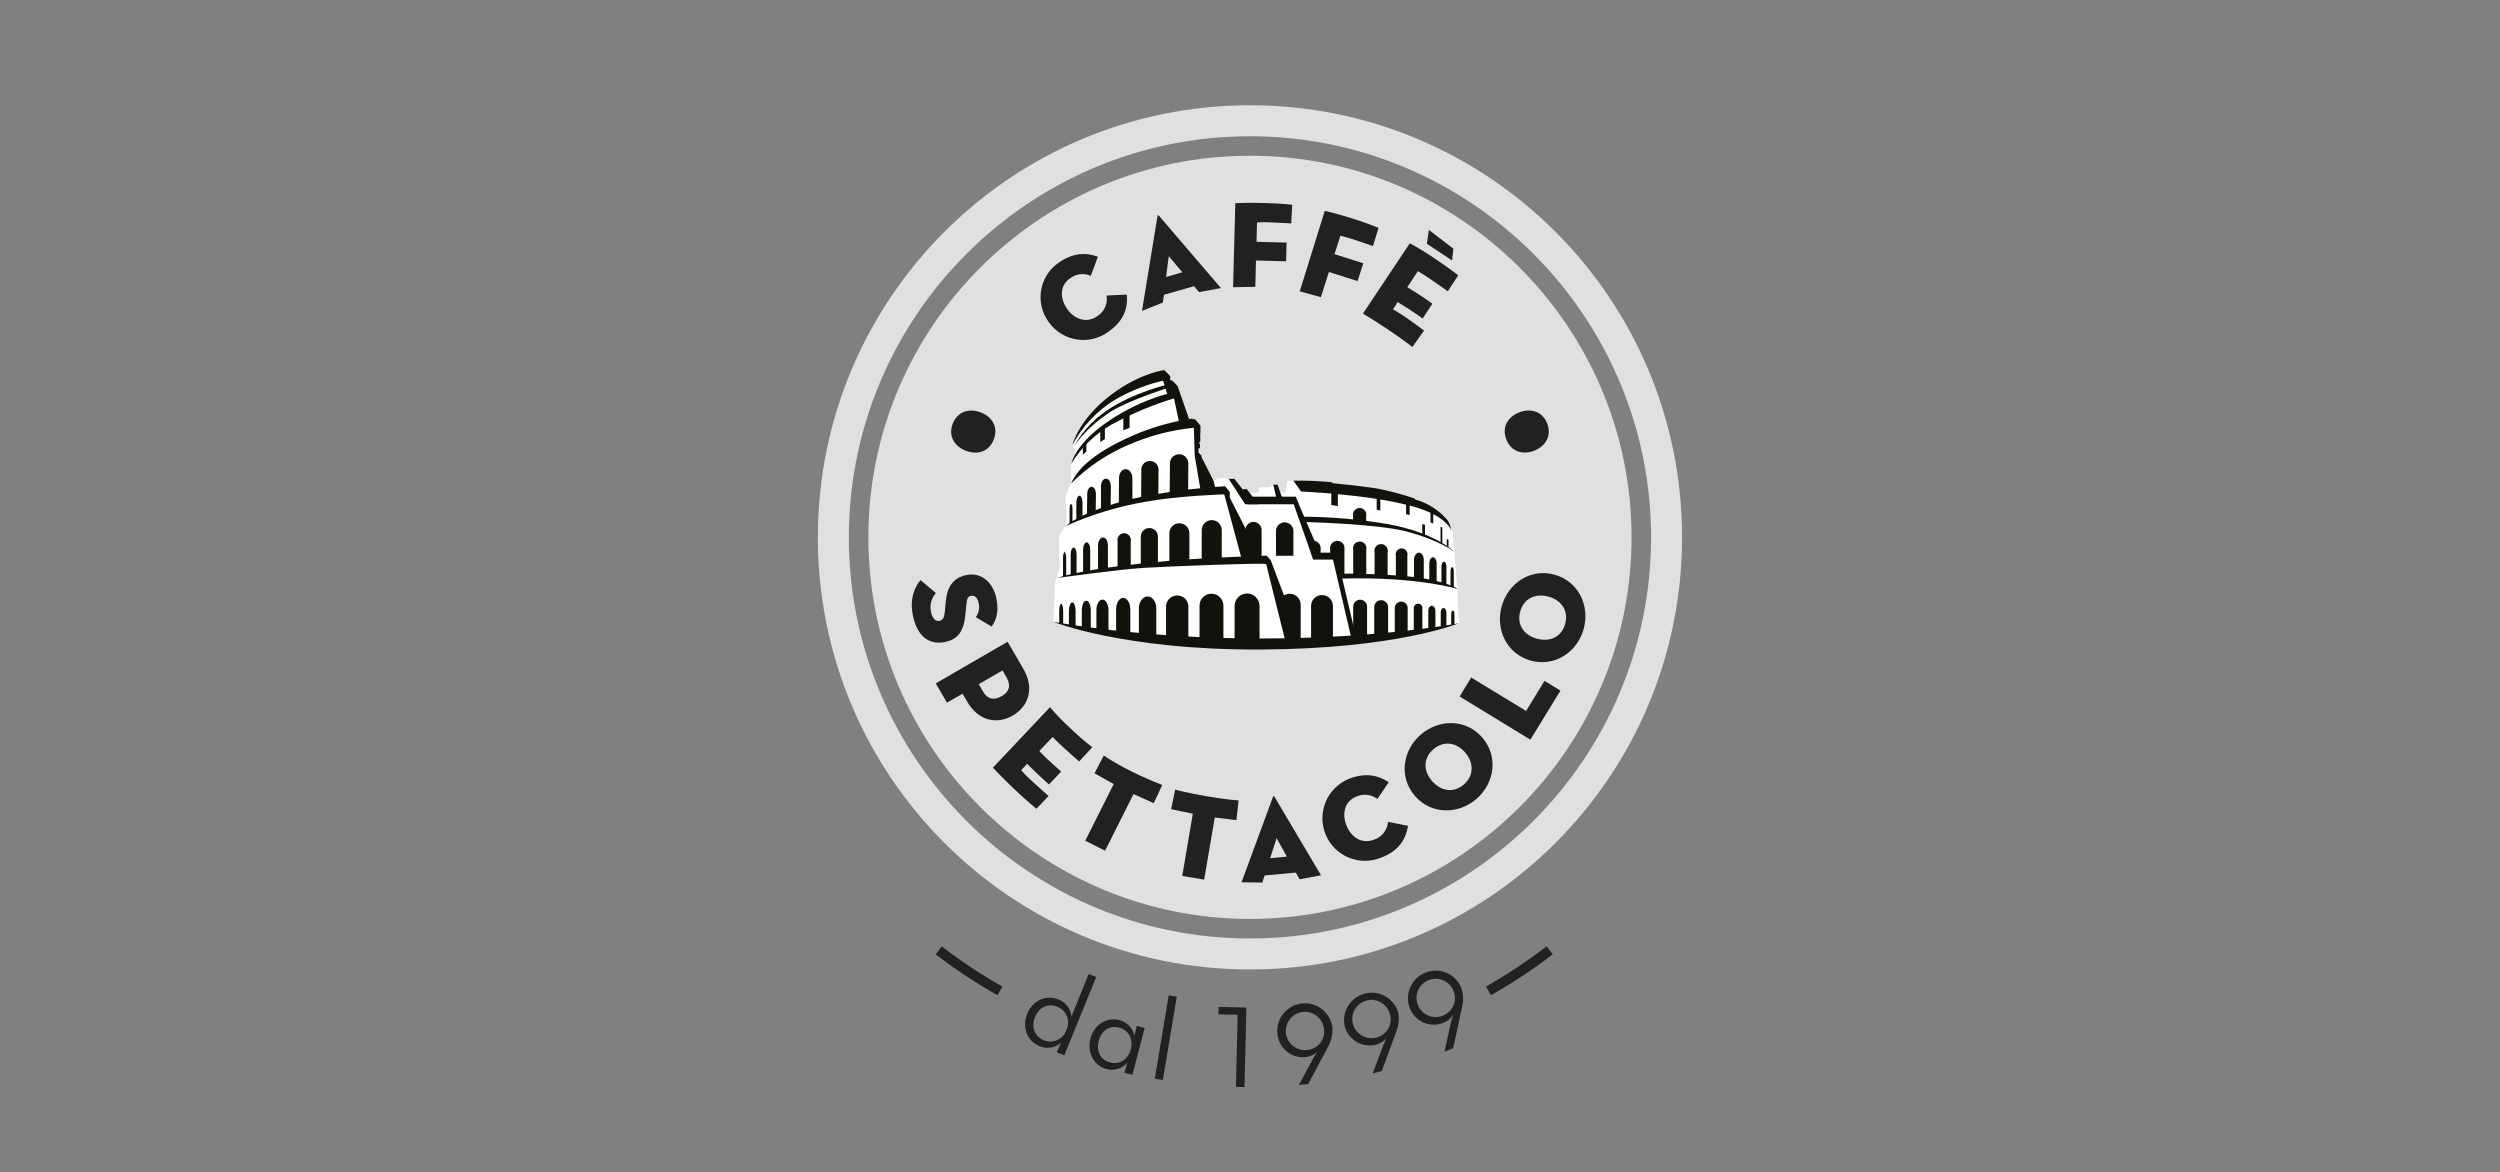 <?xml version="1.0" encoding="UTF-8"?><svg id="Layer_1" xmlns="http://www.w3.org/2000/svg" viewBox="0 0 584 273.88"><rect x="0" y="0" width="584" height="273.88" fill="#808080" stroke="none"/><defs><style>.cls-1{fill:#e0e0e0;}.cls-2{fill:#12120d;}.cls-3{fill:#212121;}.cls-4{fill:#fff;}</style></defs><path class="cls-3" d="M233.02,232.48c-5.03-2.83-9.86-6.02-14.44-9.54l1.43-1.85c4.49,3.46,9.22,6.59,14.15,9.37l-1.15,2.02Z"/><path class="cls-3" d="M348.29,232.48l-1.15-2.04c4.93-2.79,9.66-5.92,14.15-9.37l1.43,1.85c-4.58,3.53-9.4,6.72-14.44,9.56Z"/><path class="cls-3" d="M239.94,236.83c1.27-3.12,4.45-4.53,7.29-3.37,1.72.63,2.91,2.2,3.05,4.02l4.04-9.95,1.75.71-7.45,18.28-1.75-.71.97-2.23c-1.39,1.22-3.36,1.53-5.05.78-2.84-1.14-4.09-4.38-2.84-7.52ZM249.11,240.57c.96-1.93.16-4.28-1.77-5.23-.12-.06-.24-.11-.37-.16-2.2-.9-4.28.14-5.19,2.4s-.19,4.5,2.02,5.4c2.01.86,4.33-.06,5.19-2.07.05-.11.09-.22.13-.34Z"/><path class="cls-3" d="M254.73,242.61c.85-3.25,3.77-5.09,6.76-4.3,1.8.42,3.17,1.87,3.49,3.69l.57-2.34,1.85.48-2.88,10.94-1.84-.48.66-2.34c-1.21,1.39-3.1,1.96-4.87,1.46-2.94-.79-4.59-3.82-3.73-7.1ZM264.16,245.12c.62-2.34-.44-4.47-2.73-5.07s-4.15.72-4.76,3.07.33,4.47,2.62,5.07,4.26-.72,4.87-3.07Z"/><path class="cls-3" d="M273.01,232.51l1.89.31-3.26,19.47-1.88-.31,3.25-19.47Z"/><path class="cls-3" d="M289.11,237.05l-4.48-.11.05-1.74,6.48.16-.45,18.58-2-.05.41-16.84Z"/><path class="cls-3" d="M306.78,247.21c.3-.52.63-1.03.99-1.52-.72.67-1.64,1.1-2.62,1.23-3.29.43-6.3-1.89-6.73-5.18-.01-.1-.02-.19-.03-.29-.34-3.56,2.27-6.71,5.83-7.05,3.46-.33,6.56,2.14,7.02,5.58.13,1.6-.23,3.21-1.04,4.6l-4.6,8.65-2.18.23,3.36-6.26ZM309.26,240.25c-.32-2.45-2.57-4.17-5.02-3.84-2.45.32-4.17,2.57-3.84,5.02.32,2.4,2.5,4.11,4.91,3.85,2.39-.17,4.18-2.25,4.01-4.64-.01-.16-.03-.31-.06-.46v.07Z"/><path class="cls-3" d="M323.16,244.08c.23-.56.49-1.11.78-1.63-.63.76-1.48,1.3-2.43,1.56-3.2.87-6.5-1.02-7.37-4.22-.03-.09-.05-.19-.07-.28-.64-3.52,1.7-6.88,5.21-7.51,3.16-.57,6.26,1.27,7.28,4.31.35,1.57.21,3.2-.4,4.69l-3.38,9.19-2.12.54,2.5-6.64ZM324.67,236.86c-.65-2.38-3.11-3.78-5.49-3.13s-3.78,3.11-3.13,5.49c.64,2.34,3.03,3.74,5.39,3.16,2.34-.5,3.84-2.8,3.34-5.14-.03-.14-.06-.27-.11-.41v.03Z"/><path class="cls-3" d="M338.97,238.72c.14-.59.32-1.16.54-1.73-.52.84-1.28,1.5-2.19,1.88-3.04,1.32-6.57-.07-7.89-3.11-.04-.09-.08-.19-.11-.28-1.26-3.34.43-7.07,3.77-8.33,3.21-1.21,6.81.3,8.19,3.43.56,1.5.65,3.14.25,4.69l-2.06,9.58-2.03.82,1.53-6.96ZM339.47,231.35c-.97-2.27-3.6-3.31-5.87-2.34-2.27.97-3.31,3.6-2.34,5.87.96,2.23,3.51,3.28,5.76,2.38,2.25-.82,3.41-3.31,2.59-5.56-.04-.12-.09-.24-.15-.36Z"/><path class="cls-1" d="M291.99,36.38c-49.15,0-89.14,39.99-89.14,89.14s39.99,89.14,89.14,89.14,89.14-39.99,89.14-89.14-39.99-89.14-89.14-89.14Z"/><path class="cls-1" d="M291.99,24.59c-55.75,0-100.94,45.19-100.94,100.94s45.19,100.94,100.94,100.94,100.94-45.19,100.94-100.94-45.19-100.94-100.94-100.94ZM291.99,219.23c-51.67,0-93.7-42.04-93.7-93.7s42.04-93.7,93.7-93.7,93.7,42.04,93.7,93.7-42.04,93.7-93.7,93.7Z"/><path class="cls-3" d="M215.03,135.51l3.6,3.03c-1.09,1.2-1.51,2.85-1.14,4.42.34,1.5,1,2.29,2.05,2.05.78-.19,1.05-.89,1.18-2.23l.23-2.4c.28-2.97,1.49-5.3,4.61-6.01,3.72-.87,6.35,1.77,7.13,5.13s0,5.47-1.05,6.86l-3.69-2.19c.72-.98.96-2.24.64-3.42-.28-1.23-.98-1.71-1.73-1.56s-.98.66-1.08,1.66l-.26,2.69c-.37,4.07-1.88,5.76-4.55,6.39-3.48.78-6.48-.78-7.64-5.79-.98-4.24.4-7.11,1.69-8.62Z"/><path class="cls-3" d="M221.2,164.13l-2.6-4.49,16.78-9.73,3.69,6.37c2.62,4.51,1.23,8.72-2.49,10.87-3.73,2.16-8.03,1.27-10.65-3.25l-1.09-1.84-3.63,2.07ZM229.59,161.48c1.17,2.02,2.73,2.1,4.37,1.16s2.34-2.34,1.19-4.37l-.96-1.66-5.55,3.22.96,1.66Z"/><path class="cls-3" d="M245.9,172.15l-3.12,3.27s.87.97,1.73,1.77,3.37,3.05,3.37,3.05l-2.84,3.01s-2.34-2.12-3.21-2.96-1.89-1.87-1.89-1.87l-1.39,1.48c.58.69,1.19,1.34,1.85,1.95,1.12,1.05,4.55,4.1,4.55,4.1l-2.84,2.98s-2.34-1.89-5.28-4.69c-2.94-2.8-4.89-4.92-4.89-4.92l13.34-14.12c1.46,1.74,3.05,3.38,4.74,4.9,1.63,1.59,3.34,3.07,5.14,4.46l-3.07,3.32s-2.09-1.83-3.66-3.26-2.53-2.48-2.53-2.48Z"/><path class="cls-3" d="M260.16,183.15l-4.48-2.51,2.16-4.14c2.13,1.4,4.35,2.67,6.64,3.78,2.29,1.14,4.64,2.17,7.03,3.09l-2,4.25-4.72-2.12-6.64,13.23-4.63-2.34,6.64-13.23Z"/><path class="cls-3" d="M278.64,190.09l-5.06-1.06.93-4.56s2.93.78,7.5,1.56,7.32.95,7.32.95l-.5,4.61-5.06-.62-2.48,14.51-5.12-.86,2.47-14.52Z"/><path class="cls-3" d="M294.86,206.17l-4.84-.07,7.36-19.98c.06-.21.23-.23.34,0l10.87,18.35-5.01.93-.89-1.56-7.27.67-.55,1.66ZM298.22,195.79l-1.52,4.69,3.91-.37-2.39-4.32Z"/><path class="cls-3" d="M322.63,200.34c-5.08,2.09-10.88-.34-12.97-5.42-2.09-5.08.34-10.88,5.42-12.97h0c3.91-1.56,6.94-.83,9.33.78l-2.66,3.91c-1.42-1.08-3.32-1.29-4.94-.54-2.65,1.05-3.4,3.91-2.28,6.73s3.67,4.41,6.43,3.32c1.84-.58,3.14-2.24,3.27-4.16l4.69.92c-.63,3.71-2.61,6-6.27,7.44Z"/><path class="cls-3" d="M330.53,185.93c-3.84-4.41-2.87-10.65,1.35-14.32,4.22-3.66,10.54-3.74,14.37.67s2.88,10.68-1.34,14.34-10.56,3.73-14.39-.7ZM342.25,175.77c-2-2.3-4.95-2.87-7.41-.74s-2.34,5.13-.3,7.44,4.97,2.9,7.42.78,2.29-5.19.29-7.49v.02Z"/><path class="cls-3" d="M340.97,162.7l2.7-4.43,12.83,7.81,4.3-7.03,3.72,2.28-7.03,11.46-16.52-10.09Z"/><path class="cls-3" d="M357.59,154.32c-5.63-1.56-8.29-7.28-6.8-12.67s6.69-8.96,12.33-7.41c5.64,1.55,8.32,7.29,6.83,12.68s-6.73,8.94-12.37,7.4ZM361.7,139.36c-2.94-.78-5.71.34-6.58,3.48s.93,5.55,3.91,6.36,5.74-.34,6.6-3.48-.98-5.54-3.93-6.37Z"/><path class="cls-4" d="M246.04,145.25l.45-9.37c.06-.34.23-.65.48-.89v-1.05c.17-.17.36-.32.56-.45v-2.23l-.15-.45v-4.98c.06-.56.27-1.1.59-1.56.3-.55.69-1.05,1.15-1.48v-3.91c-.19-.89-.26-1.8-.22-2.71.34-1.13.78-2.23,1.34-3.27v-4.3c.22-.89.55-1.74.97-2.55l-.08-1.34h-.41l-.19-.7s1.56-5.51,8.2-11.03c3.87-3.2,8.44-5.44,13.33-6.53l1.37,1.45-.08.78.59.22,1.15,1.3,2.66,7.72.78-.15.15.19.45-.07,1.26,1.48v3.77l-.23.15v.3l.15.18v.93l-.35.05v.97l.78.78v.27l1.48,5.57,2.05-.19-.19-.34,1.97-.15.45.23,1.95-.04,1.9,2.44h1l.67.89,2.06-.15v-1.16l2.93-.07v-.55h.85v1.78h2.41v-.78l.34-.37v-1.48c3.54-.13,7.09-.02,10.62.33l.19.23s6.2.59,10.1,1.19c3.09.58,6.13,1.38,9.09,2.41l.04.19c2.91.81,5.52,2.46,7.5,4.75.52.72.84,1.57.93,2.45l.26.19.19,3.34.15.15.19,1.37-.11.15.62,7.87h.23l.08.7-.19.08.11,1.11-.19.11.45,6.65s-14.66,3.35-46.69,3.46-48.13-3.87-48.13-3.87Z"/><path class="cls-2" d="M246.04,145.25s16.4,6.62,48.34,6.48c31.93-.14,46.41-6.14,46.41-6.14,0,0-18.18,3.57-46.26,3.57s-48.48-3.91-48.48-3.91Z"/><path class="cls-2" d="M280.39,101.19v-1.82l-1.26-1.48-.45.07-.15-.19c-4.15.61-8.22,1.7-12.12,3.23-10.83,4.41-14.75,8.59-16.21,11.95,3.82-3.8,8.33-6.85,13.28-8.98,4.9-2.15,10.11-3.52,15.44-4.05l1.46,1.27Z"/><path class="cls-2" d="M274.53,92.97c-5.18,1.56-10.19,3.65-14.94,6.25-3.82,2.2-7.02,5.33-9.32,9.08,0,0,1.02-5.7,11.55-11.72,3.92-2.29,8.17-3.99,12.59-5.03l.11,1.41Z"/><path class="cls-2" d="M272.36,88.77c-4.14.9-8.12,2.43-11.79,4.55-4.27,2.57-7.75,6.27-10.08,10.68,0,0,1.56-6.74,10.58-12.87,6.07-4.11,10.94-4.69,10.94-4.69l.34,2.32Z"/><path class="cls-2" d="M287.28,114.92l-1.11-1.34c-5.81.34-11.6,1.03-17.33,2.06-9.69,1.73-17.53,5.03-19.77,7.19,5.92-2.64,12.14-4.53,18.53-5.62,7.58-1.4,18.43-1.73,18.43-1.73l1.23,1.11.02-1.67Z"/><path class="cls-2" d="M296.86,130.91l-.95-1.11s-14.76.39-26.06,1.5c-11.3,1.11-19.38,2.44-22.89,3.72,0,0,14.59-2.05,20.44-2.38,5.85-.34,26-1.16,28.46-.89l.95.89.05-1.73Z"/><polygon class="cls-2" points="285.89 115.13 290.02 130.46 294.43 130.27 287.24 116.17 285.89 115.13"/><polygon class="cls-2" points="295.69 131.42 300.36 150.19 304.12 150.22 296.86 130.91 295.69 131.42"/><polygon class="cls-2" points="275.41 98.51 277.78 97.92 275.1 90.2 273.91 88.94 273.32 88.72 275.41 98.51"/><path class="cls-2" d="M304.47,121.93s17.01.41,23.9,2.18c7.89,2.04,11.4,4.81,11.4,4.81,0,0-4.38-4.49-15.74-6.52-6.56-1.11-13.21-1.67-19.86-1.7l.3,1.23Z"/><path class="cls-2" d="M288.4,150.28v-8.72c0-1.61,1.3-2.91,2.91-2.92,1.61,0,2.91,1.3,2.92,2.91h0v8.72h-5.83Z"/><path class="cls-2" d="M306.27,149.77v-8.35c.08-1.41,1.28-2.49,2.69-2.41,1.3.07,2.34,1.11,2.41,2.41v8.35h-5.1Z"/><path class="cls-2" d="M298.07,129.84v-5.66c-.07-1.12.78-2.09,1.91-2.16,1.12-.07,2.09.78,2.16,1.91,0,.08,0,.17,0,.25v5.66h-4.07Z"/><path class="cls-2" d="M290.92,130.19v-6.25c-.07-1.05.73-1.95,1.77-2.02,1.05-.07,1.95.73,2.02,1.77,0,.08,0,.16,0,.24v6.25h-3.79Z"/><path class="cls-2" d="M316.08,121.84v-1.28c-.18-.84.35-1.67,1.2-1.86.84-.18,1.67.35,1.86,1.2.05.22.05.44,0,.66v1.66l-3.05-.38Z"/><path class="cls-2" d="M321.02,149.01v-7.08c-.06-.9.61-1.67,1.51-1.73.9-.06,1.67.61,1.73,1.51,0,.07,0,.15,0,.23v7.08h-3.24Z"/><path class="cls-2" d="M316.11,149.27v-7.56c0-.9.73-1.62,1.62-1.62s1.62.73,1.62,1.62v7.56h-3.25Z"/><path class="cls-2" d="M325.81,148.28v-6.13c-.06-.83.57-1.56,1.4-1.62.83-.06,1.56.57,1.62,1.4,0,.07,0,.15,0,.22v6.13h-3.02Z"/><path class="cls-2" d="M330.26,147.69v-5.47c-.1-.55.27-1.08.82-1.18s1.08.27,1.18.82c.02.12.02.24,0,.35v5.47h-2Z"/><path class="cls-2" d="M333.65,146.99v-4.36c0-.62.37-1.12.83-1.12s.83.51.83,1.12v4.36h-1.66Z"/><path class="cls-2" d="M336.56,146.68v-3.69c0-.52.3-.95.66-.95s.66.43.66.95v3.41l-1.33.28Z"/><path class="cls-2" d="M339,146.07v-2.52c0-.53.17-.95.38-.95s.38.42.38.95v2.34l-.77.17Z"/><path class="cls-2" d="M266.56,116.54l.05-6.58c-.14-1.11.65-2.12,1.76-2.26s2.12.65,2.26,1.76c.02.17.02.34,0,.5l-.05,6.58h-4.01Z"/><path class="cls-2" d="M273.24,115.49l.05-7.09c-.07-1.19.83-2.21,2.02-2.28,1.19-.07,2.21.83,2.28,2.02,0,.09,0,.17,0,.26l-.05,7.09h-4.3Z"/><path class="cls-2" d="M261.35,118.08l.05-6.39c0-1.16.71-2.1,1.56-2.1s1.56.95,1.56,2.1l.02,5.85-3.19.54Z"/><path class="cls-2" d="M257.19,119.17v-5.57c0-.98.52-1.79,1.16-1.79s1.15.78,1.15,1.79l-.05,4.64-2.26.93Z"/><path class="cls-2" d="M253.92,120.53l.05-5.1c0-.95.45-1.71,1.02-1.71s1.02.78,1.02,1.71l-.05,4.29-2.05.81Z"/><path class="cls-2" d="M251.43,121.59v-4.23c0-.86.33-1.56.72-1.56s.72.7.72,1.56v3.65l-1.44.59Z"/><path class="cls-2" d="M249.85,122.34v-3.62c0-.55.16-.99.34-.99s.34.45.34.99v3.23l-.69.4Z"/><path class="cls-2" d="M272.39,149.77v-7.81c-.14-1.44.92-2.72,2.36-2.85,1.44-.14,2.72.92,2.85,2.36.02.16.02.33,0,.49v7.81h-5.21Z"/><path class="cls-2" d="M266.04,149.13v-7.03c0-1.52.91-2.77,2.03-2.77s2.04,1.24,2.04,2.77v7.03h-4.07Z"/><path class="cls-2" d="M260.72,148.43v-6.14c0-1.45.78-2.63,1.66-2.63s1.66,1.18,1.66,2.63v6.14h-3.32Z"/><path class="cls-2" d="M256.12,147.79v-5.25c0-1.37.63-2.48,1.41-2.48s1.41,1.11,1.41,2.48v5.29l-2.82-.04Z"/><path class="cls-2" d="M252.71,147.07v-4.49c0-1.25.47-2.26,1.05-2.26s1.05,1.01,1.05,2.26v4.49h-2.11Z"/><path class="cls-2" d="M249.7,146.3v-3.57c0-1.11.34-2.01.78-2.01s.78.9.78,2.01v3.71l-1.56-.14Z"/><polygon class="cls-2" points="310.99 114.35 312.53 114.57 312.53 118.2 310.99 117.98 310.99 114.35"/><polygon class="cls-2" points="321.6 115.87 322.44 116.02 322.44 119.24 321.6 119.09 321.6 115.87"/><polygon class="cls-2" points="328.46 116.98 329.3 117.13 329.3 120.34 328.46 120.09 328.46 116.98"/><polygon class="cls-2" points="334.16 119.49 334.8 119.6 334.8 122.33 334.16 122.03 334.16 119.49"/><polygon class="cls-2" points="332.24 122.4 332.88 122.59 332.88 125.12 332.24 124.93 332.24 122.4"/><polygon class="cls-2" points="336.51 123.03 336.93 123.2 336.93 126.96 336.51 126.8 336.51 123.03"/><polygon class="cls-2" points="337.96 125.91 338.37 126.08 338.37 127.8 337.96 127.63 337.96 125.91"/><polygon class="cls-2" points="262.41 96.87 263.87 95.97 263.87 99.94 262.41 100.5 262.41 96.87"/><polygon class="cls-2" points="257.02 100.53 258.1 99.86 258.1 102.57 257.02 103.24 257.02 100.53"/><polygon class="cls-2" points="252.95 103.96 253.78 103.22 253.78 105.48 252.95 106.21 252.95 103.96"/><polygon class="cls-2" points="283.48 112.3 280.67 106.76 280.71 106.49 279.97 105.71 279.97 104.75 280.32 104.7 280.32 103.77 280.17 103.59 280.17 103.28 280.4 103.14 280.37 99.37 278.89 99.92 279.08 106.49 280.44 114.42 283.94 114.14 283.48 112.3"/><polygon class="cls-2" points="272.02 86.45 271.63 88.72 272.88 92.73 274.83 92.14 273.66 89.36 273.32 88.72 273.4 87.9 272.02 86.45"/><polygon class="cls-2" points="287.03 111.87 288.37 111.85 290.27 114.29 291.27 114.26 291.94 115.15 293.95 117.79 290.87 117.79 287.03 111.87"/><polygon class="cls-2" points="291.43 117.79 303.38 117.79 302.64 116.02 290.92 116.02 291.43 117.79"/><polygon class="cls-2" points="297.43 113.22 298.45 113.22 299.71 116.91 298.29 116.91 297.43 113.22"/><path class="cls-2" d="M259.74,95.97c4.94-2.82,12.97-5.31,12.97-5.31v-.84s-8.34,2.02-14.15,6.08c-3.33,2.23-6.05,5.26-7.9,8.81,0,0,2.3-4.36,9.07-8.74Z"/><path class="cls-2" d="M302.13,112.28c3.01-.05,6.02.08,9.02.37l.19.23s6.2.59,10.1,1.19c3.09.58,6.13,1.38,9.09,2.41l.04.19c2.91.81,5.52,2.46,7.5,4.75.52.72.84,1.57.93,2.45,0,0-1.18-3.91-11.01-6.08-9.46-2.34-24.06-2.97-24.06-2.97l-1.8-2.54Z"/><polygon class="cls-2" points="302.64 116.02 308.5 129.64 306.39 129.64 301.9 116.91 302.64 116.02"/><polygon class="cls-2" points="306.2 129.09 306.73 130.72 311.38 130.72 315.69 149.14 316.85 149.14 312.14 129.11 306.2 129.09"/><path class="cls-2" d="M312.83,134.01c5.84-.07,11.67.19,17.48.78,7.86.96,10.29,2.83,10.29,2.83,0,0-9.33-2.98-27.28-2.46"/><path class="cls-2" d="M298.74,141.12c.08-1.41,1.28-2.49,2.69-2.41,1.3.07,2.34,1.11,2.41,2.41v8.65l-2.55-.13-2.55-8.51Z"/><path class="cls-2" d="M247.43,145.66v-2.8c0-1.01.2-1.81.46-1.81s.47.78.47,1.81v3l-.93-.2Z"/><path class="cls-2" d="M280.21,150.28v-8.64c-.08-1.54,1.1-2.86,2.64-2.94s2.86,1.1,2.94,2.64c0,.1,0,.2,0,.3v8.64h-5.59Z"/><path class="cls-2" d="M273.16,131.8v-7.23c0-1.29,1.05-2.34,2.34-2.34s2.34,1.05,2.34,2.34v6.66l-4.69.58Z"/><path class="cls-2" d="M280.72,131.12v-7.29c0-1.29,1.05-2.34,2.34-2.34s2.34,1.05,2.34,2.34v7.16l-4.69.12Z"/><path class="cls-2" d="M266.49,132.29v-6.94c0-1.1.9-2,2-2s2,.9,2,2v6.55l-4,.38Z"/><path class="cls-2" d="M261.06,132.84v-6.44c-.15-.85.42-1.66,1.27-1.81.85-.15,1.66.42,1.81,1.27.03.18.03.36,0,.54v6.08l-3.08.35Z"/><path class="cls-2" d="M256.5,133.4v-6.01c0-1.02.52-1.84,1.16-1.84s1.15.78,1.15,1.84v5.69l-2.3.32Z"/><path class="cls-2" d="M253.01,133.8v-5.41c0-.94.37-1.7.83-1.7s.83.78.83,1.7v5.16l-1.66.26Z"/><path class="cls-2" d="M250.11,134.45v-4.98c0-.87.3-1.56.69-1.56s.69.7.69,1.56v4.6l-1.37.37Z"/><path class="cls-2" d="M248.32,134.72v-4.37c0-.78.17-1.37.37-1.37s.37.61.37,1.37v4.19l-.75.18Z"/><path class="cls-2" d="M321.1,134.68v-5.67c-.19-.84.33-1.68,1.18-1.87.84-.19,1.68.33,1.87,1.18.05.23.05.47,0,.69v5.67h-3.05Z"/><path class="cls-2" d="M319.16,132.56v1.99h-3.05v-6.14c-.19-.84.33-1.68,1.18-1.87.84-.19,1.68.33,1.87,1.18.05.23.05.47,0,.69v4.15"/><path class="cls-2" d="M326.07,134.94v-5.13c-.18-.74.28-1.49,1.02-1.67.74-.18,1.49.28,1.67,1.02.05.21.05.44,0,.65v5.13h-2.69Z"/><path class="cls-2" d="M330.3,135.31v-4.49c0-.95.52-1.72,1.15-1.72s1.15.78,1.15,1.72v4.77l-2.3-.28Z"/><path class="cls-2" d="M333.88,135.86v-4.19c0-.83.38-1.5.86-1.5s.86.67.86,1.5v4.54l-1.72-.35Z"/><path class="cls-2" d="M336.72,136.39v-4.08c0-.59.26-1.09.58-1.09s.58.49.58,1.09v4.35l-1.16-.27Z"/><path class="cls-2" d="M338.84,137.01v-3.45c0-.6.17-1.09.39-1.09s.38.48.38,1.09v3.68l-.77-.23Z"/><path class="cls-2" d="M311.76,130.64l-1.04-.52v-1.87c-.13-.92.52-1.77,1.44-1.9.92-.13,1.77.52,1.9,1.44.02.15.02.31,0,.46v6.3l-1.42-.09-.88-3.83Z"/><path class="cls-2" d="M306.37,126.37c.14-.03.27-.05.41-.05.95,0,1.72.77,1.72,1.72,0,0,0,0,0,0v1.92h-1.56l-.86-3.41.29-.19Z"/><path class="cls-3" d="M354.93,96.32c-2.69,1.02-4.15,3.45-3.06,6.31s3.8,3.7,6.48,2.67,4.17-3.45,3.09-6.32-3.83-3.69-6.51-2.66Z"/><path class="cls-3" d="M222.55,98.99c-1.09,2.87.4,5.3,3.12,6.32s5.39.19,6.48-2.67-.37-5.29-3.05-6.31c-2.69-1.02-5.45-.2-6.55,2.66Z"/><path class="cls-3" d="M258.94,77.48c-4.39,3.25-10.58,2.32-13.83-2.07-.05-.07-.11-.15-.16-.22-3.19-4.36-2.23-10.48,2.13-13.67.05-.03.09-.07.14-.1,3.42-2.43,6.54-2.47,9.25-1.45l-1.66,4.45c-1.64-.71-3.53-.46-4.92.66-2.34,1.65-2.34,4.59-.61,7.08s4.61,3.41,7.03,1.7c1.65-1.01,2.52-2.92,2.18-4.83l4.74-.21c.3,3.7-1.09,6.39-4.29,8.66Z"/><path class="cls-3" d="M271.64,70.67l-4.87,1.95,3.62-22.15c0-.21.2-.26.33-.09l14.49,16.91-5.11.95-1.17-1.39-7.03,2.02-.26,1.81ZM273.02,59.84l-.62,4.86,3.8-1.1-3.18-3.76Z"/><path class="cls-3" d="M288.58,47.47s2.57-.17,6.75-.05c4.18.12,6.53.4,6.53.4l-.23,4.37s-4.43-.25-5.59-.28-2.4.07-2.4.07l-.12,4.5,7.03.19-.12,4.37-7.03-.19-.16,6.16-5.19.08.52-19.6Z"/><path class="cls-3" d="M309.47,49.25s3.07.72,6.49,1.8,6.07,2.18,6.07,2.18l-1.31,4.26s-3.57-1.27-5.17-1.76-2.44-.66-2.44-.66l-1.37,4.3,6.72,2.13-1.32,4.16-6.71-2.12-1.87,5.87-4.94-1.35,5.85-18.81Z"/><path class="cls-3" d="M329.31,56.83c2.02,1.08,3.98,2.28,5.87,3.57,3.37,2.29,5.47,3.91,5.47,3.91l-2.45,3.73s-3.95-2.8-4.9-3.41l-2.08-1.3-2.48,3.76s1.34.82,2.62,1.63,3.24,2.23,3.24,2.23l-2.27,3.46s-1.91-1.38-3.15-2.16-2.68-1.68-2.68-1.68l-1.09,1.68s1.95,1.16,3.48,2.23c1.52,1.07,3.77,2.73,3.77,2.73l-2.73,3.85s-2.38-1.87-5.84-4.18-5.71-3.62-5.71-3.62l10.94-16.41ZM333.8,53.71l5.72,4.39-.33,2.74-5.88-3.91.49-3.23Z"/></svg>